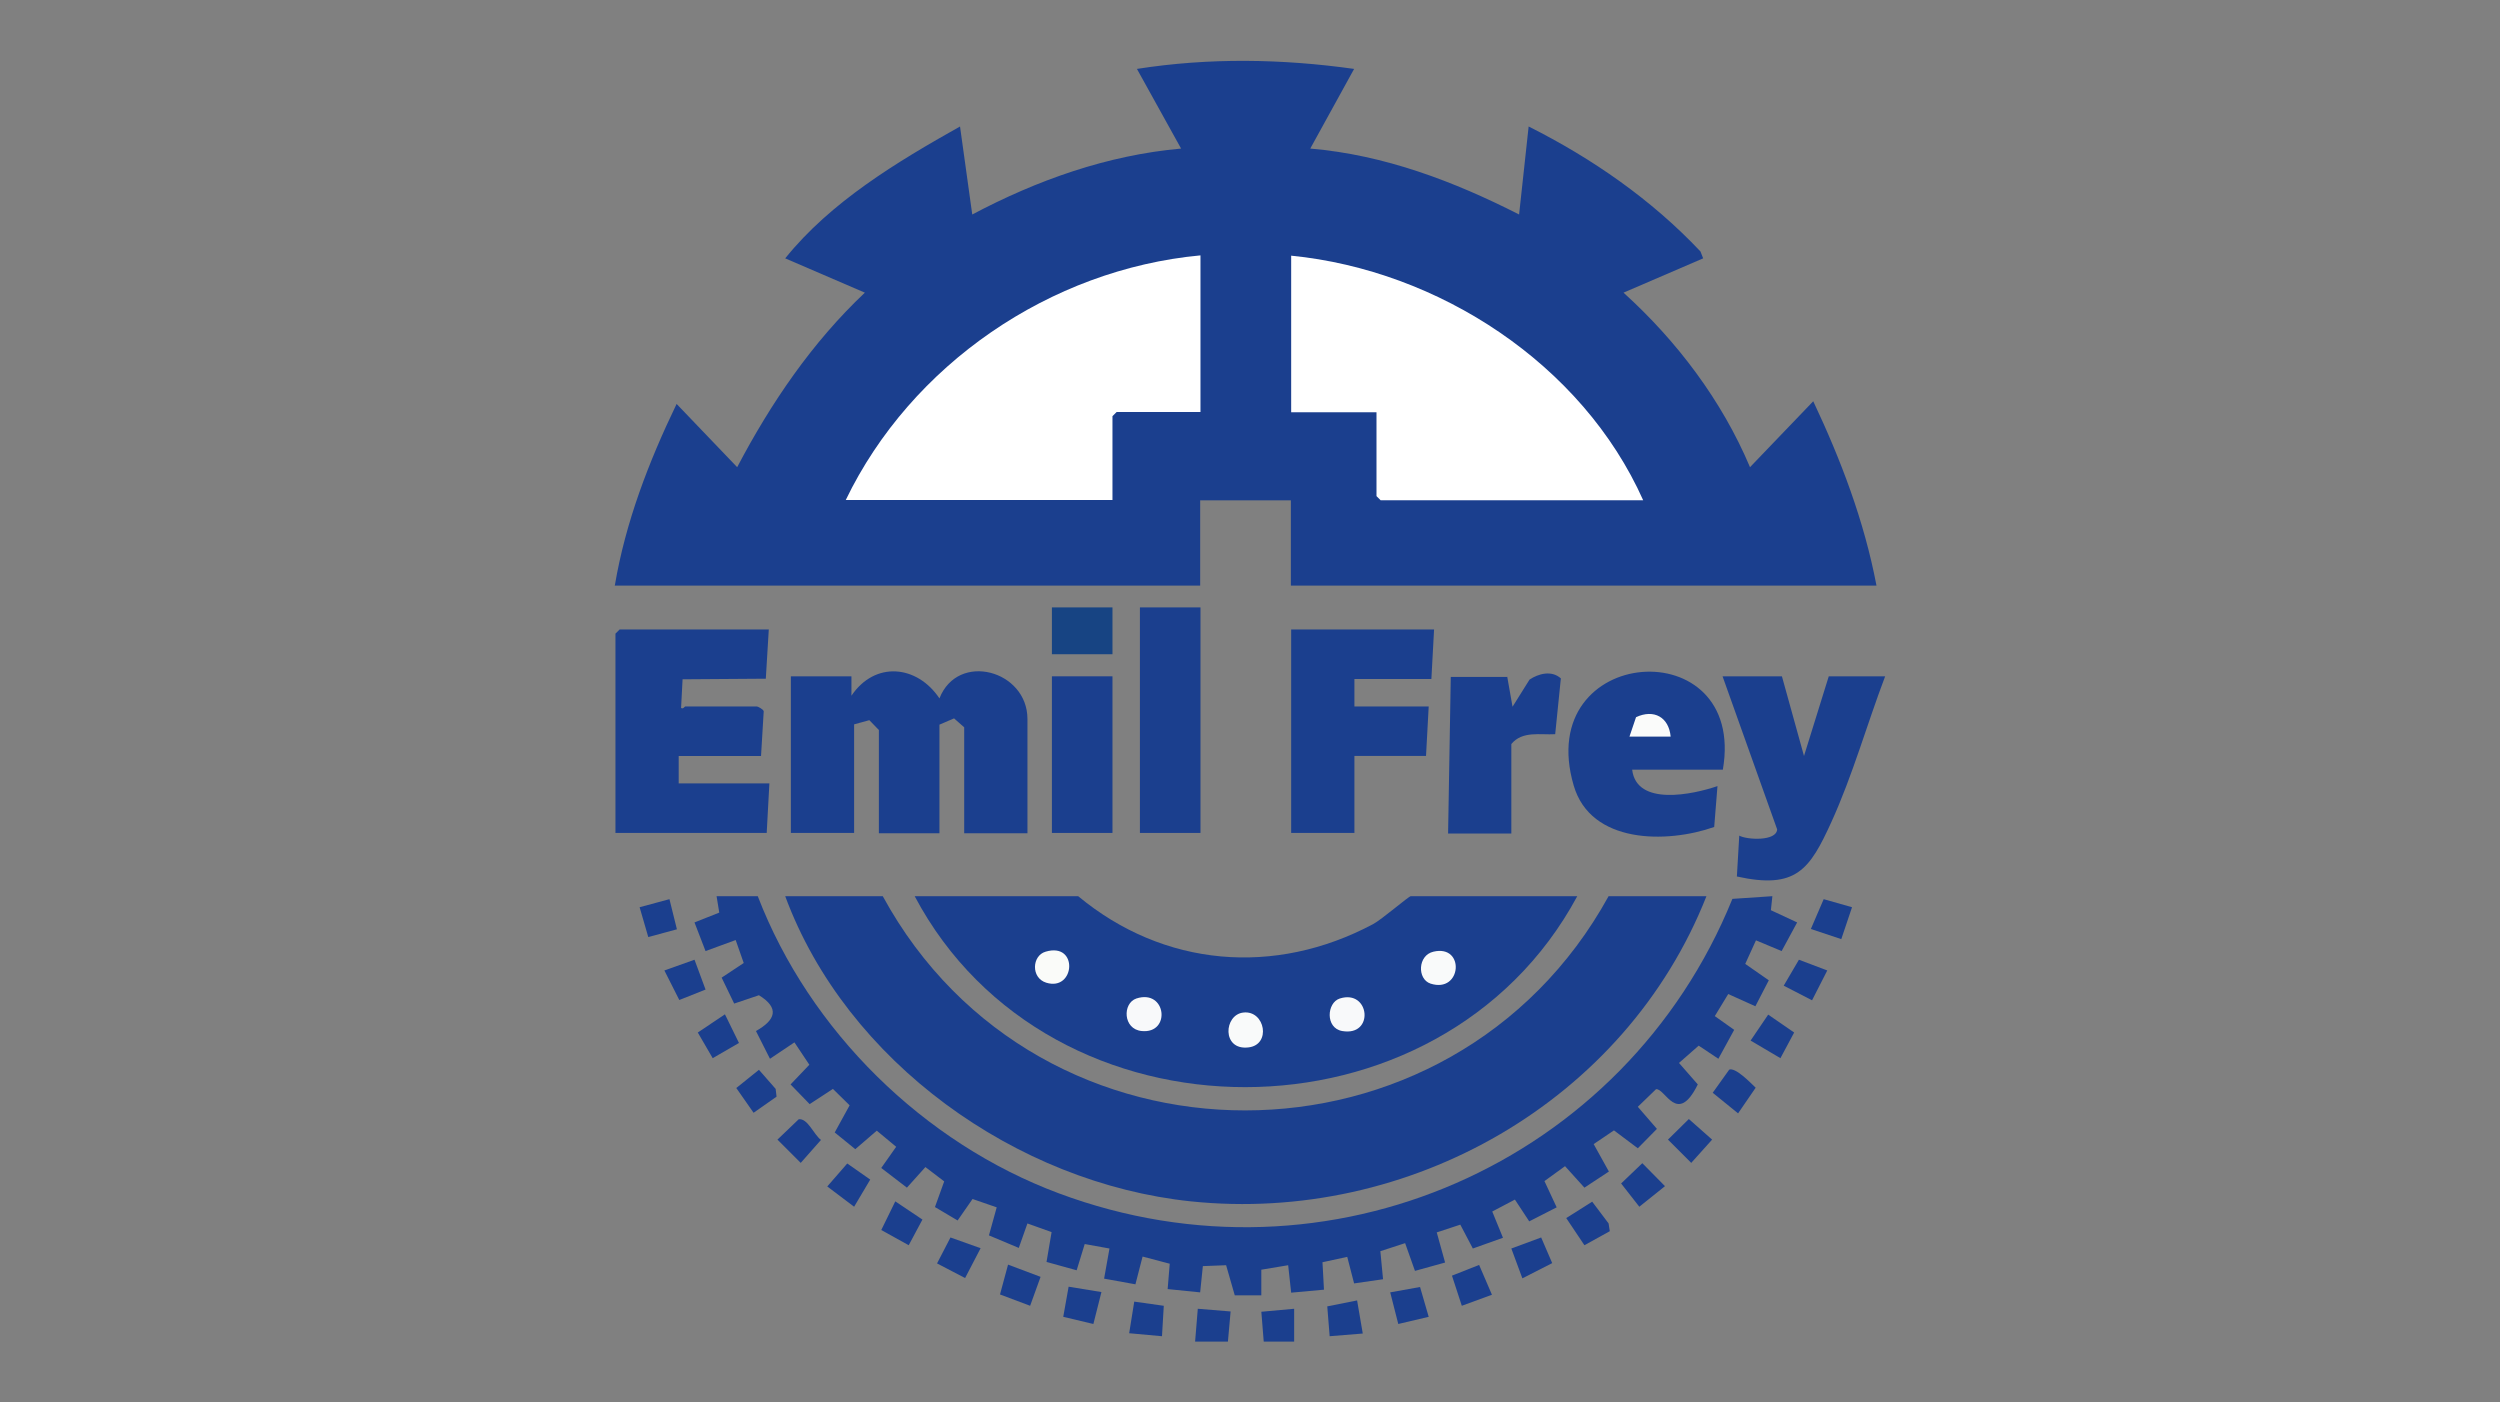 <svg xmlns="http://www.w3.org/2000/svg" id="Ebene_1" viewBox="0 0 838 470"><rect x="0" y="0" width="838" height="470" fill="#808080" stroke="none"/><defs><style>      .st0 {        fill: #174483;      }      .st1 {        fill: #fff;      }      .st2 {        fill: #fafbf9;      }      .st3 {        fill: #fafbfa;      }      .st4 {        fill: #f8f9fa;      }      .st5 {        fill: #1b3f8e;      }      .st6 {        fill: #f9fafa;      }    </style></defs><polygon class="st5" points="224.4 301.4 226.9 311.5 217.3 314.1 214.4 304.1 224.4 301.4"></polygon><path class="st5" d="M285.4,226.7v6.5c7.9-11.7,22-10.3,29.5.9,6.2-15.8,29.5-9.4,29.5,6.9v38.3h-21.2v-35.5l-3.4-3-4.9,2.1v36.4h-20.3v-34.6l-3.2-3.3-5.1,1.4v36.4h-21.2v-52.5h20.3Z"></path><path class="st5" d="M257.7,211l-1,16.5-27.9.2-.5,9.6c.7.5,1.2-.5,1.4-.5h24c.3,0,2.1.9,2.3,1.6l-.9,15h-27.6v9.2h30.4l-.9,16.6h-50.7v-66.8l1.4-1.4h50.2Z"></path><polygon class="st5" points="480.7 211 479.8 227.6 454 227.6 454 236.8 478.9 236.8 478 253.4 454 253.4 454 279.2 432.8 279.2 432.8 211 480.7 211"></polygon><path class="st5" d="M597.3,226.7l7.4,26.7,8.3-26.7h18.9c-6.1,16.1-10.9,33.2-18,48.8-7.3,16-11.8,22.7-31.7,18.3l.8-13.7c2.4,1.4,12.5,2,12.7-2.1l-18.3-51.3h19.8Z"></path><rect class="st5" x="382.1" y="203.6" width="20.3" height="75.6"></rect><path class="st5" d="M505.2,226.7l1.8,10.2,5.7-9.1c3-2,7.4-3.2,10.5-.4l-1.9,18.7c-5,.3-11-1.2-14.7,3.3v30h-21.2l.9-52.5h18.9Z"></path><rect class="st5" x="352.6" y="226.7" width="20.3" height="52.5"></rect><rect class="st0" x="352.6" y="203.6" width="20.3" height="15.7"></rect><path class="st5" d="M577.5,258h-30.4c1.5,12.4,20.4,8.3,28.6,5.5l-1.1,13.7c-15.9,5.6-41.4,5.7-47.1-13.9-13.8-47.3,58.1-52.4,50-5.3Z"></path><path class="st3" d="M560,246.9h-13.8l2.2-6.5c6-2.8,11,0,11.6,6.5Z"></path><path class="st5" d="M572,300.4c-27.1,68.7-99.6,109.9-172.8,102.3-58.5-6.1-115.5-46.8-136-102.3h32.7c52.3,95.9,190.7,95.6,243.3,0h32.7Z"></path><path class="st5" d="M254,300.4c17.4,45.2,55.6,82.7,100.9,99.6,90.3,33.7,189.8-10,225.8-98.7l13.4-.9-.5,4.7,8.8,4.1-5.2,9.6-8.6-3.6-3.6,7.9,7.9,5.5-4.5,8.7-9.1-4.1-4.5,7.4,6.5,4.6-5.3,9.7-6.6-4.4-6.6,5.8,6.3,7.2c-6.9,14-10.9,1.2-14,1.6l-6.1,5.9,6.4,7.4-6.4,6.5-8-6-6.8,4.6,5.1,9.2-8.2,5.4-6.5-7.2-6.9,5,4.1,8.8-9.2,4.7-4.8-7.3-7.6,4,3.6,8.8-10.1,3.6-4.2-8-7.9,2.6,2.8,10.1-10.1,2.8-3.3-9.3-8.3,2.7.9,9.4-9.7,1.4-2.3-8.9-8.3,1.8.5,9.2-11,1-1-9.2-9,1.5v8.6c-.1,0-8.9,0-8.9,0l-2.9-10.1-7.8.3-.9,8.8-10.9-1.1.7-8.5-9.1-2.4-2.4,9.3-10.5-1.9,1.8-10.1-8.3-1.5-2.7,8.8-10.1-2.8,1.7-10-8.1-2.9-2.9,8.2-10-4.2,2.6-9.4-8.1-2.8-5,7.2-7.6-4.5,3.1-8.6-6.3-4.8-6.2,6.9-8.6-6.6,5-7.1-6.5-5.4-7.2,6.2-6.9-5.6,5-9.1-5.6-5.5-7.8,5.1-6.4-6.6,6.3-6.6-5-7.5-8.2,5.5-4.7-9.3c6.6-3.7,8-7.7,1-12l-8.3,2.8-4.2-8.7,7.4-4.9-2.7-7.7-10.1,3.7-3.7-9.6,8.3-3.3-.9-5.5h13.8Z"></path><polygon class="st5" points="612.5 325.3 607.4 335.3 597.9 330.4 603 321.7 612.5 325.3"></polygon><polygon class="st5" points="620.8 304.1 617.2 314.8 607 311.4 611.3 301.4 620.8 304.1"></polygon><polygon class="st5" points="328.7 418.4 323.5 428.4 314.1 423.5 318.6 414.8 328.7 418.4"></polygon><path class="st5" d="M579.5,358.6c2.1-1.1,7.3,4.4,9,6l-5.9,8.6-8.5-6.9,5.5-7.7Z"></path><polygon class="st5" points="345.3 437.7 335.2 433.9 337.9 423.9 348.8 428 345.3 437.7"></polygon><polygon class="st5" points="539.6 412.7 531.1 417.4 525 408.3 533.7 402.8 539.2 410.1 539.6 412.7"></polygon><polygon class="st5" points="550.5 389.9 558.1 397.6 549.5 404.5 543.4 396.7 550.5 389.9"></polygon><polygon class="st5" points="304.6 417.4 295.4 412.3 300.1 402.7 309.2 408.8 304.6 417.4"></polygon><polygon class="st5" points="243 340 247.7 349.6 238.9 354.7 233.9 346.1 243 340"></polygon><polygon class="st5" points="596.8 354.7 586.8 348.8 592.7 340.1 601.4 346.1 596.8 354.7"></polygon><polygon class="st5" points="516.6 414.8 520.3 423.4 510.3 428.5 506.6 418.5 516.6 414.8"></polygon><polygon class="st5" points="369.2 433.1 366.5 443.8 356.4 441.4 358.2 431.3 369.2 433.1"></polygon><polygon class="st5" points="389.5 447.9 378.5 446.9 380.2 436.3 390.1 437.7 389.5 447.9"></polygon><polygon class="st5" points="260.3 367.6 252.6 373 246.8 364.7 254.4 358.6 260 365 260.3 367.6"></polygon><polygon class="st5" points="500.1 434 490 437.7 486.7 427.6 495.8 424 500.1 434"></polygon><polygon class="st5" points="291.7 395.4 286.3 404.5 277.3 397.7 284 390 291.7 395.4"></polygon><polygon class="st5" points="476 431.4 478.9 441.4 468.7 443.8 466 433.2 476 431.4"></polygon><path class="st5" d="M267.6,375.2c3.1-.6,5.2,5.2,7.6,6.9l-6.8,7.7-7.8-7.8,7.1-6.8Z"></path><polygon class="st5" points="454.9 435.9 456.8 447 445.7 447.9 444.9 437.9 454.9 435.9"></polygon><polygon class="st5" points="566.1 375.1 573.9 382 566.9 389.8 559.1 382 566.1 375.1"></polygon><polygon class="st5" points="232.8 321.7 236.5 331.7 227.7 335.2 222.7 325.3 232.8 321.7"></polygon><polygon class="st5" points="412.5 439.6 411.6 449.7 400.6 449.7 401.5 438.7 412.5 439.6"></polygon><polygon class="st5" points="433.8 438.7 433.8 449.7 423.6 449.7 422.8 439.7 433.8 438.7"></polygon><path class="st5" d="M528.7,300.4c-45.8,85.2-176.8,85.5-222.1,0h54.8c28.7,23.8,65.9,26.9,98.8,9.4,2.9-1.5,12-9.4,12.7-9.4h55.8Z"></path><path class="st6" d="M416.8,339.4c7.3-.8,9.4,10.9,1.6,11.7-8.9,1-8.2-11-1.6-11.7Z"></path><path class="st6" d="M480.5,319c10.7-2.5,9.5,14.1-1,10.7-4.5-1.5-4.3-9.5,1-10.7Z"></path><path class="st4" d="M449.1,334.7c10.1-3.2,11.7,12.8.8,10.9-5.7-1-5.2-9.5-.8-10.9Z"></path><path class="st4" d="M380.9,334.7c10.1-3.3,11.7,11.9,1.8,10.9-6.3-.6-6.5-9.3-1.8-10.9Z"></path><path class="st2" d="M350.5,319c11.1-3.3,9.9,13.4.2,10.4-5.2-1.6-4.8-9.1-.2-10.4Z"></path><path class="st5" d="M206.1,196.2c3.6-21.3,11.4-41.5,20.7-60.8l20.3,21.2c11.3-21.5,25.1-41.8,42.8-58.5l-26.7-11.5c15.2-18.9,37.4-32.3,58.6-44.2l4.1,29.5c21.7-11.5,45.3-19.9,70-22.1l-14.8-26.7c24.2-3.8,48.6-3.4,72.8,0l-14.7,26.7c24.8,2.1,48.2,11,70,22.1l3.2-29.5c21.3,10.7,41.2,24.5,57.6,41.9l.9,2.3-26.7,11.5c17.9,16.2,33,36.2,42.4,58.5l21.2-22.1c9.3,19.7,17.1,40.2,21.2,61.8h-196.3v-28.6h-30.4v28.6h-196.3Z"></path><path class="st1" d="M550.8,167.7h-88l-1.4-1.4v-28.1h-28.6v-52.5c49.4,4.9,97.6,36.3,118,82Z"></path><path class="st1" d="M402.4,85.6v52.5h-28.1l-1.4,1.4v28.1h-89.4c21.9-45.4,68.5-77.3,118.9-82Z"></path></svg>